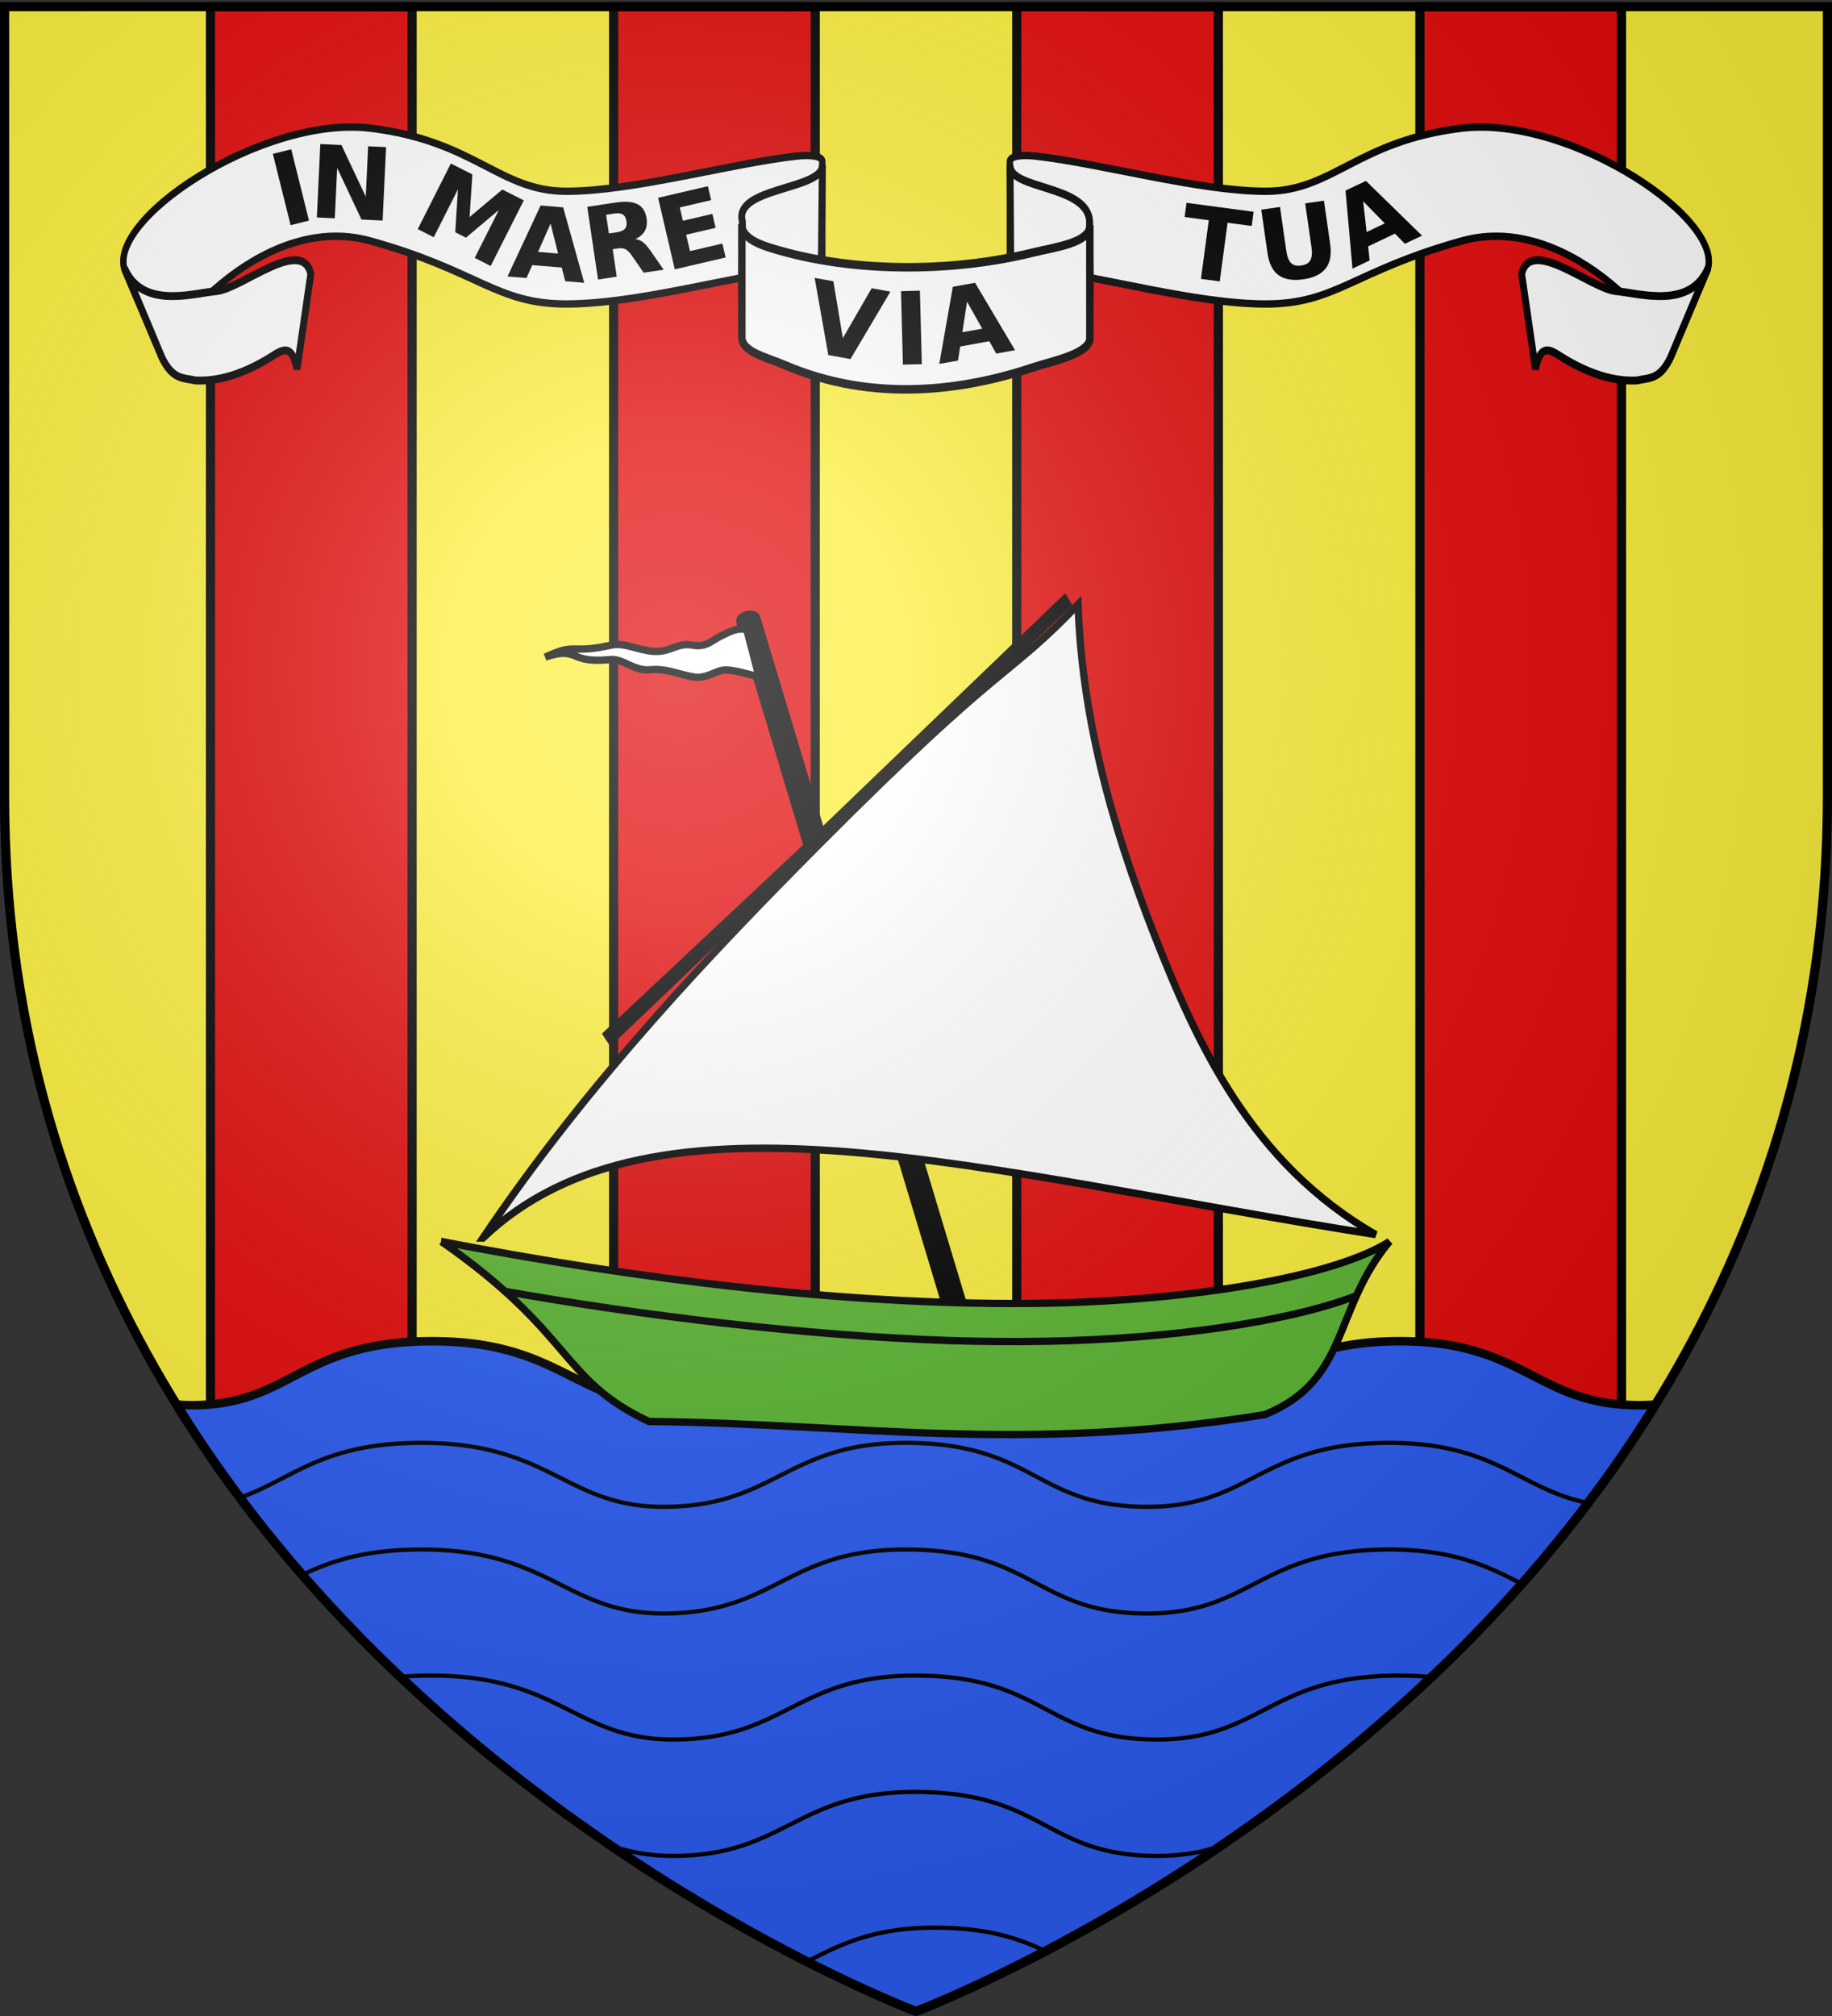 <svg xmlns="http://www.w3.org/2000/svg" xmlns:xlink="http://www.w3.org/1999/xlink" width="600" height="660" version="1.0"><rect width="100%" height="100%" fill="#333333" stroke="none"/><desc>Flag of Canton of Valais (Wallis)</desc><defs><g id="c"><path id="b" d="M0 0v1h.5z" transform="rotate(18 3.157 -.5)"/><use xlink:href="#b" width="810" height="540" transform="scale(-1 1)"/></g><g id="d"><use xlink:href="#c" width="810" height="540" transform="rotate(72)"/><use xlink:href="#c" width="810" height="540" transform="rotate(144)"/></g><radialGradient xlink:href="#a" id="e" cx="221.445" cy="226.331" r="300" fx="221.445" fy="226.331" gradientTransform="matrix(1.353 0 0 1.349 -62.757 -85.747)" gradientUnits="userSpaceOnUse"/><linearGradient id="a"><stop offset="0" style="stop-color:white;stop-opacity:.314"/><stop offset=".19" style="stop-color:white;stop-opacity:.251"/><stop offset=".6" style="stop-color:#6b6b6b;stop-opacity:.125"/><stop offset="1" style="stop-color:black;stop-opacity:.125"/></linearGradient></defs><g style="display:inline"><path d="M314.872 658.5s298.5-112.32 298.5-397.772V2.176h-597v258.552c0 285.452 298.5 397.772 298.5 397.772" style="fill:#fcef3c;fill-opacity:1;fill-rule:evenodd;stroke:none;stroke-width:1px;stroke-linecap:butt;stroke-linejoin:miter;stroke-opacity:1" transform="translate(-14.872)"/><path d="M83.81 2.188v474.687c19.955 28.966 42.732 54.12 66.03 75.719V2.188zm132.03 0v602.656c25.342 17.147 48.497 29.936 66.032 38.718V2.188zm132.032 0v641.375c17.535-8.783 40.69-21.572 66.031-38.72V2.189zm132.031 0v550.406c23.298-21.6 46.076-46.753 66.031-75.719V2.188z" style="fill:#e20909;fill-opacity:1;fill-rule:evenodd;stroke:#000;stroke-width:3;stroke-linecap:butt;stroke-linejoin:miter;stroke-miterlimit:4;stroke-dasharray:none;stroke-opacity:1;display:inline" transform="translate(-14.872)"/><path d="M156.403 439.094c-43.548 0-46.109 21.217-79.25 20.937a74 74 0 0 1-4.437-.187C159.219 599.9 314.872 658.5 314.872 658.5s155.652-58.599 242.156-198.656a82 82 0 0 1-4.406.187c-34.472.39-37.902-20.937-79.219-20.937-42.486 0-44.947 20.937-79.25 20.937-36.642 0-36.76-20.937-79.25-20.937-38.981 0-42.608 20.937-79.25 20.937-31.963 0-36.872-20.937-79.25-20.937z" style="fill:#2b5df2;fill-opacity:1;fill-rule:evenodd;stroke:#000;stroke-width:2.8;stroke-linecap:butt;stroke-linejoin:miter;stroke-miterlimit:4;stroke-dasharray:none;stroke-opacity:1;display:inline" transform="translate(-14.872)"/><path d="M94.572 489.895c16.317-5.933 26.107-17.536 58.309-17.536 42.378 0 47.287 20.94 79.25 20.94 36.642 0 40.268-20.94 79.25-20.94 42.49 0 42.607 20.94 79.25 20.94 34.302 0 36.763-20.94 79.249-20.94 34.96 0 42.817 15.271 65.292 19.734m-421.053 23.384c9.186-4.377 20.284-8.197 38.762-8.197 42.378 0 47.287 20.94 79.25 20.94 36.642 0 40.268-20.94 79.25-20.94 42.49 0 42.607 20.94 79.25 20.94 34.302 0 36.763-20.94 79.249-20.94 22.205 0 33.476 6.16 44.502 11.799M146.904 548.89c2.84-.222 5.88-.341 9.152-.341 42.377 0 47.286 20.94 79.25 20.94 36.641 0 40.268-20.94 79.25-20.94 42.49 0 42.607 20.94 79.249 20.94 34.302 0 36.763-20.94 79.25-20.94 4.521 0 8.59.255 12.295.71m-266.916 56.025c4.852 1.411 10.288 2.3 16.871 2.3 36.642 0 40.269-20.94 79.25-20.94 42.49 0 42.608 20.94 79.25 20.94 9.251 0 16.187-1.524 22.216-3.749m-136.3 38.068c3.501-1.77 7.015-3.554 10.872-5.148 7.794-3.22 16.987-5.667 30.311-5.667 14.26 0 23.748 2.359 31.446 5.493a86 86 0 0 1 5.121 2.294" style="fill:none;fill-rule:evenodd;stroke:#000;stroke-width:1.375;stroke-linecap:butt;stroke-linejoin:miter;stroke-miterlimit:4;stroke-dasharray:none;stroke-opacity:1" transform="translate(-14.872)"/></g><g style="stroke:#000;stroke-width:6.72;stroke-miterlimit:4;stroke-dasharray:none;stroke-opacity:1;display:inline"><g style="stroke:#000;stroke-width:6.72;stroke-miterlimit:4;stroke-dasharray:none;stroke-opacity:1"><path d="M1254.366-112.482c-.327-6.68 15.132-6.49 15.873 0v749.206h-15.873z" style="fill:#000;fill-opacity:1;stroke:#000;stroke-width:6.72;stroke-miterlimit:4;stroke-dasharray:none;stroke-opacity:1" transform="matrix(.342 -.103 .103 .342 -175.049 371.425)"/><path d="M1175.391-463.045c-9.17-1.752-14.609 1.478-23.491 5.769-8.882 4.29-13.603 10.91-26.741 8.427s-19.699 6.751-35.028 5.756c-15.33-.995-26.546-8.447-39.174-5.674s-21.036 3.859-31.933 3.531-15.397 1.799-28.52 7.385c13.356-4.196 19.313-4.724 28.822-.548s19.898 3.809 31.187 2.801c11.289-1.007 21.474 10.857 36.52 9.378 15.046-1.48 27.296 4.77 39.929 6.628s20.657-6.79 29.486-6.458c8.83.333 20.384 3.836 30.275 6.497z" style="fill:#fff;fill-opacity:1;stroke:#000;stroke-width:6.72;stroke-miterlimit:4;stroke-dasharray:none;stroke-opacity:1" transform="matrix(.357 0 0 .357 -175.049 371.425)"/></g><g style="stroke:#000;stroke-width:6.72;stroke-miterlimit:4;stroke-dasharray:none;stroke-opacity:1"><path d="M933.333 94.92c157.668-150.306 457.439-59.771 819.048-3.174-114.165-65.366-164.109-175.602-202.452-273.299-42.64-108.647-67.175-206.295-70.564-304.479-67.326 70.047-67.231 48.878-237.824 220.288-95.026 95.481-211.218 216.64-308.208 360.665z" style="fill:#fff;fill-rule:evenodd;stroke:#000;stroke-width:6.72;stroke-linecap:butt;stroke-linejoin:miter;stroke-miterlimit:4;stroke-dasharray:none;stroke-opacity:1" transform="matrix(.357 0 0 .357 -175.049 371.425)"/><path d="m1050.794-86.032 419.047-400-2.982-5.034-227.054 218.114-192.923 180.956z" style="fill:#000;fill-rule:evenodd;stroke:#000;stroke-width:6.72;stroke-linecap:butt;stroke-linejoin:miter;stroke-miterlimit:4;stroke-dasharray:none;stroke-opacity:1" transform="matrix(.357 0 0 .357 -175.049 371.425)"/></g><g style="stroke:#000;stroke-width:6.72;stroke-miterlimit:4;stroke-dasharray:none;stroke-opacity:1"><path d="M895.238 98.095c121.686 84.62 108.813 126.78 190.476 165.08 184.655 1.588 342.707 29.78 565.08-6.35 77.75-31.623 61.875-95.961 114.285-158.73-50.365 32.216-180.093 54.049-314.296 56.555-178.778 3.337-380.253-22.705-555.545-56.555z" style="fill:#5ab532;fill-rule:evenodd;stroke:#000;stroke-width:6.72;stroke-linecap:butt;stroke-linejoin:miter;stroke-miterlimit:4;stroke-dasharray:none;stroke-opacity:1" transform="matrix(.357 0 0 .357 -175.049 371.425)"/><path d="M1361.452 188.944c-132.485-4.592-279.983-22.5-408.928-45.326m781.151 4.582c-62.275 23.765-171.029 39.282-282.892 41.37-29.24.546-59.09.306-89.331-.626" style="fill:#5ab532;fill-opacity:1;fill-rule:evenodd;stroke:#000;stroke-width:6.72;stroke-linecap:butt;stroke-linejoin:miter;stroke-miterlimit:4;stroke-dasharray:none;stroke-opacity:1" transform="matrix(.357 0 0 .357 -175.049 371.425)"/></g></g><path d="M-167.93 943.969c-10.985-19.225 59.064-60.073 106.215-55.112 45.58 4.797 56.127 24 85.317 24s71.834-10.616 100.024-13.359c4.183-.407 11.955-.64 11.294 2.534v42.857c1.228-4.762-7.604-2.908-12.08-2.448-27.947 2.872-68.705 13.274-99.238 13.274s-37.973-12.51-85.317-24c-48.842-11.855-93.792 39.816-89.945 45.587z" style="fill:#fff;fill-opacity:1;stroke:#000;stroke-width:2.8;stroke-miterlimit:4;stroke-opacity:1" transform="matrix(.753 0 0 .861 167.71 -723.35)"/><path d="M85.302 924.324c-3.953-13.126 35.221-11.909 34.794-21.382l-.561 45.457c.423 4.03-36.773 5.61-33.672 19.698-1.446-19.625-.443-29.46-.561-43.773z" style="fill:#fff;fill-rule:evenodd;stroke:#000;stroke-width:3;stroke-linecap:butt;stroke-linejoin:bevel;stroke-miterlimit:4;stroke-dasharray:none;stroke-opacity:1" transform="matrix(.753 0 0 .861 178.907 -723.35)"/><path d="M519.366 943.969c10.985-19.225-59.064-60.073-106.215-55.112-45.58 4.797-56.127 24-85.317 24S256 902.241 227.81 899.498c-4.183-.407-11.955-.64-11.293 2.534v42.857c-1.23-4.762 7.603-2.908 12.079-2.448 27.947 2.872 68.705 13.274 99.238 13.274s37.973-12.51 85.317-24c48.842-11.855 93.792 39.816 89.945 45.587z" style="fill:#fff;fill-opacity:1;stroke:#000;stroke-width:2.8;stroke-miterlimit:4;stroke-opacity:1" transform="matrix(.753 0 0 .861 167.71 -723.35)"/><path d="M251.187 924.324c-.809-14.019-35.023-11.909-34.596-21.382l.363 45.457c-.423 4.03 36.773 5.61 33.672 19.698 1.445-19.625.443-29.46.561-43.773z" style="fill:#fff;fill-rule:evenodd;stroke:#000;stroke-width:3;stroke-linecap:butt;stroke-linejoin:bevel;stroke-miterlimit:4;stroke-dasharray:none;stroke-opacity:1" transform="matrix(.753 0 0 .861 167.71 -723.35)"/><path d="M251.297 925.776c.38 6.737-15.636 8.413-24.997 10.436-32.446 7.01-74.255 8.032-109.664-.741-6.34-1.571-17.105-4.123-16.693-10.092v42.703c-.331 5.853 10.586 7.831 18.406 10.771 38.923 14.634 78.197 9.77 108.416.933 8.262-2.416 24.881-5.106 24.532-11.307z" style="fill:#fff;fill-opacity:1;stroke:#000;stroke-width:3.24;stroke-miterlimit:4;stroke-opacity:1" transform="matrix(.753 0 0 .861 167.71 -723.35)"/><path d="M439.105 944.318c3.761-14.513 30.007 5.528 41.02 6.493 10.818.948 32.442 6.949 40.073-8.81l-16.275 33.953c-4.663 8.53-9.103 7.77-14.723 8.846-12.323.53-24.403-4.108-34.871-10.112-3.874-1.957-7.28-2.927-9.224 5.827zM-87.54 944.318c-3.762-14.513-30.007 5.528-41.021 6.493-10.817.948-32.441 6.949-40.072-8.81l16.274 33.953c4.664 8.53 9.103 7.77 14.724 8.846 12.323.53 24.402-4.108 34.87-10.112 3.874-1.957 7.28-2.927 9.225 5.827z" style="fill:#fff;fill-opacity:1;stroke:#000;stroke-width:3;stroke-linejoin:bevel;stroke-miterlimit:4;stroke-opacity:1" transform="matrix(.753 0 0 .861 167.71 -723.35)"/><path d="m777.251-22.643 6.02-1.498 5.812 23.344-6.02 1.499zM792.795-25.858l6.92.326 7.965 16.893.776-16.482 5.875.277L813.2-.814l-6.922-.325-7.964-16.893-.775 16.481-5.875-.276zM835.543-19.477l7.049 3.558-.911 13.962 10.721-9.01 7.034 3.55-10.84 21.477-5.237-2.643 7.93-15.708-10.794 9.081-3.51-1.771.897-14.078-7.93 15.708-5.25-2.65zM864.953-5.75 854.11 17.5l6.218.5 1.875-4.219 9.657.781 1.156 4.5 6.219.5-6.907-24.687zm3.25 5.937L870.672 10l-6.562-.563z" style="font-size:33px;font-style:normal;font-variant:normal;font-weight:700;font-stretch:normal;text-align:start;line-height:125%;writing-mode:lr-tb;text-anchor:start;fill:#000;fill-opacity:1;stroke:none;stroke-width:1px;stroke-linecap:butt;stroke-linejoin:miter;stroke-opacity:1;font-family:Bitstream Vera Sans;-inkscape-font-specification:Bitstream Vera Sans Bold" transform="translate(-687.888 73.016)"/><path d="M877.906-6.969c-.962-.008-2.012.075-3.187.25l-9.375 1.407 3.531 23.812 6.125-.937-1.312-9 1.718-.25c.999-.15 1.835-.066 2.5.28s1.364 1.085 2.125 2.188l3.782 5.469 6.562-.969-4.344-6.25c-.884-1.27-1.704-2.205-2.468-2.781-.765-.576-1.601-.902-2.47-.969 1.46-.705 2.516-1.596 3.126-2.718.61-1.123.796-2.49.562-4.063-.338-2.274-1.32-3.822-2.937-4.656-1.011-.522-2.334-.8-3.938-.813m-2.875 3.782c.841-.036 1.498.117 1.969.406.627.384 1.026 1.103 1.188 2.187.162 1.095-.014 1.908-.5 2.469-.487.561-1.371.965-2.657 1.156l-2.593.375-.907-6.094 2.594-.406c.321-.048.626-.082.906-.094" style="font-size:33px;font-style:normal;font-variant:normal;font-weight:700;font-stretch:normal;text-align:start;line-height:125%;writing-mode:lr-tb;text-anchor:start;fill:#000;fill-opacity:1;stroke:none;stroke-width:1px;stroke-linecap:butt;stroke-linejoin:miter;stroke-opacity:1;font-family:Bitstream Vera Sans;-inkscape-font-specification:Bitstream Vera Sans Bold" transform="translate(-673.016 73.016)"/><path d="m903.424-8.258 16.304-3.805 1.065 4.566-10.262 2.395 1.018 4.362 9.65-2.252 1.066 4.566-9.65 2.252 1.252 5.367 10.608-2.476 1.066 4.566-16.65 3.886zM954.694 17.955l6.135 1.115 3.104 18.611 9.436-16.333 6.136 1.115-13.068 22.077-7.277-1.322zM982.97 22.314l6.2-.163.633 24.05-6.202.162zM1007.231 19.561l-7.281 1.313-4.438 25.25 6.125-1.094.719-4.594 9.531-1.75 2.282 4.063 6.156-1.125zm-2.625 6.188 4.969 8.843-6.5 1.157zM1076.481-6.62l21.977 2.938-.622 4.647-7.906-1.057-2.566 19.198-6.15-.822 2.568-19.198-7.922-1.059zM1100.965-4.374l6.141-.88 2.048 14.274q.424 2.952 1.57 4.08 1.148 1.13 3.333.817 2.2-.316 2.984-1.723.783-1.406.36-4.357l-2.049-14.275 6.14-.881 2.05 14.275q.725 5.056-1.457 7.892t-7.38 3.583q-5.185.743-8.075-1.365-2.891-2.109-3.616-7.164zM1135.246-13.79l-6.682 3.164 2.279 25.562 5.616-2.688-.49-4.602 8.775-4.18 3.257 3.325 5.619-2.657zm-.908 6.667 7.085 7.238-5.952 2.834z" style="font-size:33px;font-style:normal;font-variant:normal;font-weight:700;font-stretch:normal;text-align:start;line-height:125%;writing-mode:lr-tb;text-anchor:start;fill:#000;fill-opacity:1;stroke:none;stroke-width:1px;stroke-linecap:butt;stroke-linejoin:miter;stroke-opacity:1;font-family:Bitstream Vera Sans;-inkscape-font-specification:Bitstream Vera Sans Bold" transform="translate(-687.888 73.016)"/><g style="display:inline"><path d="M314.872 658.5s298.5-112.32 298.5-397.772V2.176h-597v258.552c0 285.452 298.5 397.772 298.5 397.772" style="opacity:1;fill:url(#e);fill-opacity:1;fill-rule:evenodd;stroke:none;stroke-width:1px;stroke-linecap:butt;stroke-linejoin:miter;stroke-opacity:1" transform="translate(-14.872)"/></g><path d="M314.872 658.5s-298.5-112.32-298.5-397.772V2.176h597v258.552c0 285.452-298.5 397.772-298.5 397.772z" style="opacity:1;fill:none;fill-opacity:1;fill-rule:evenodd;stroke:#000;stroke-width:3;stroke-linecap:butt;stroke-linejoin:miter;stroke-miterlimit:4;stroke-dasharray:none;stroke-opacity:1" transform="translate(-14.872)"/></svg>